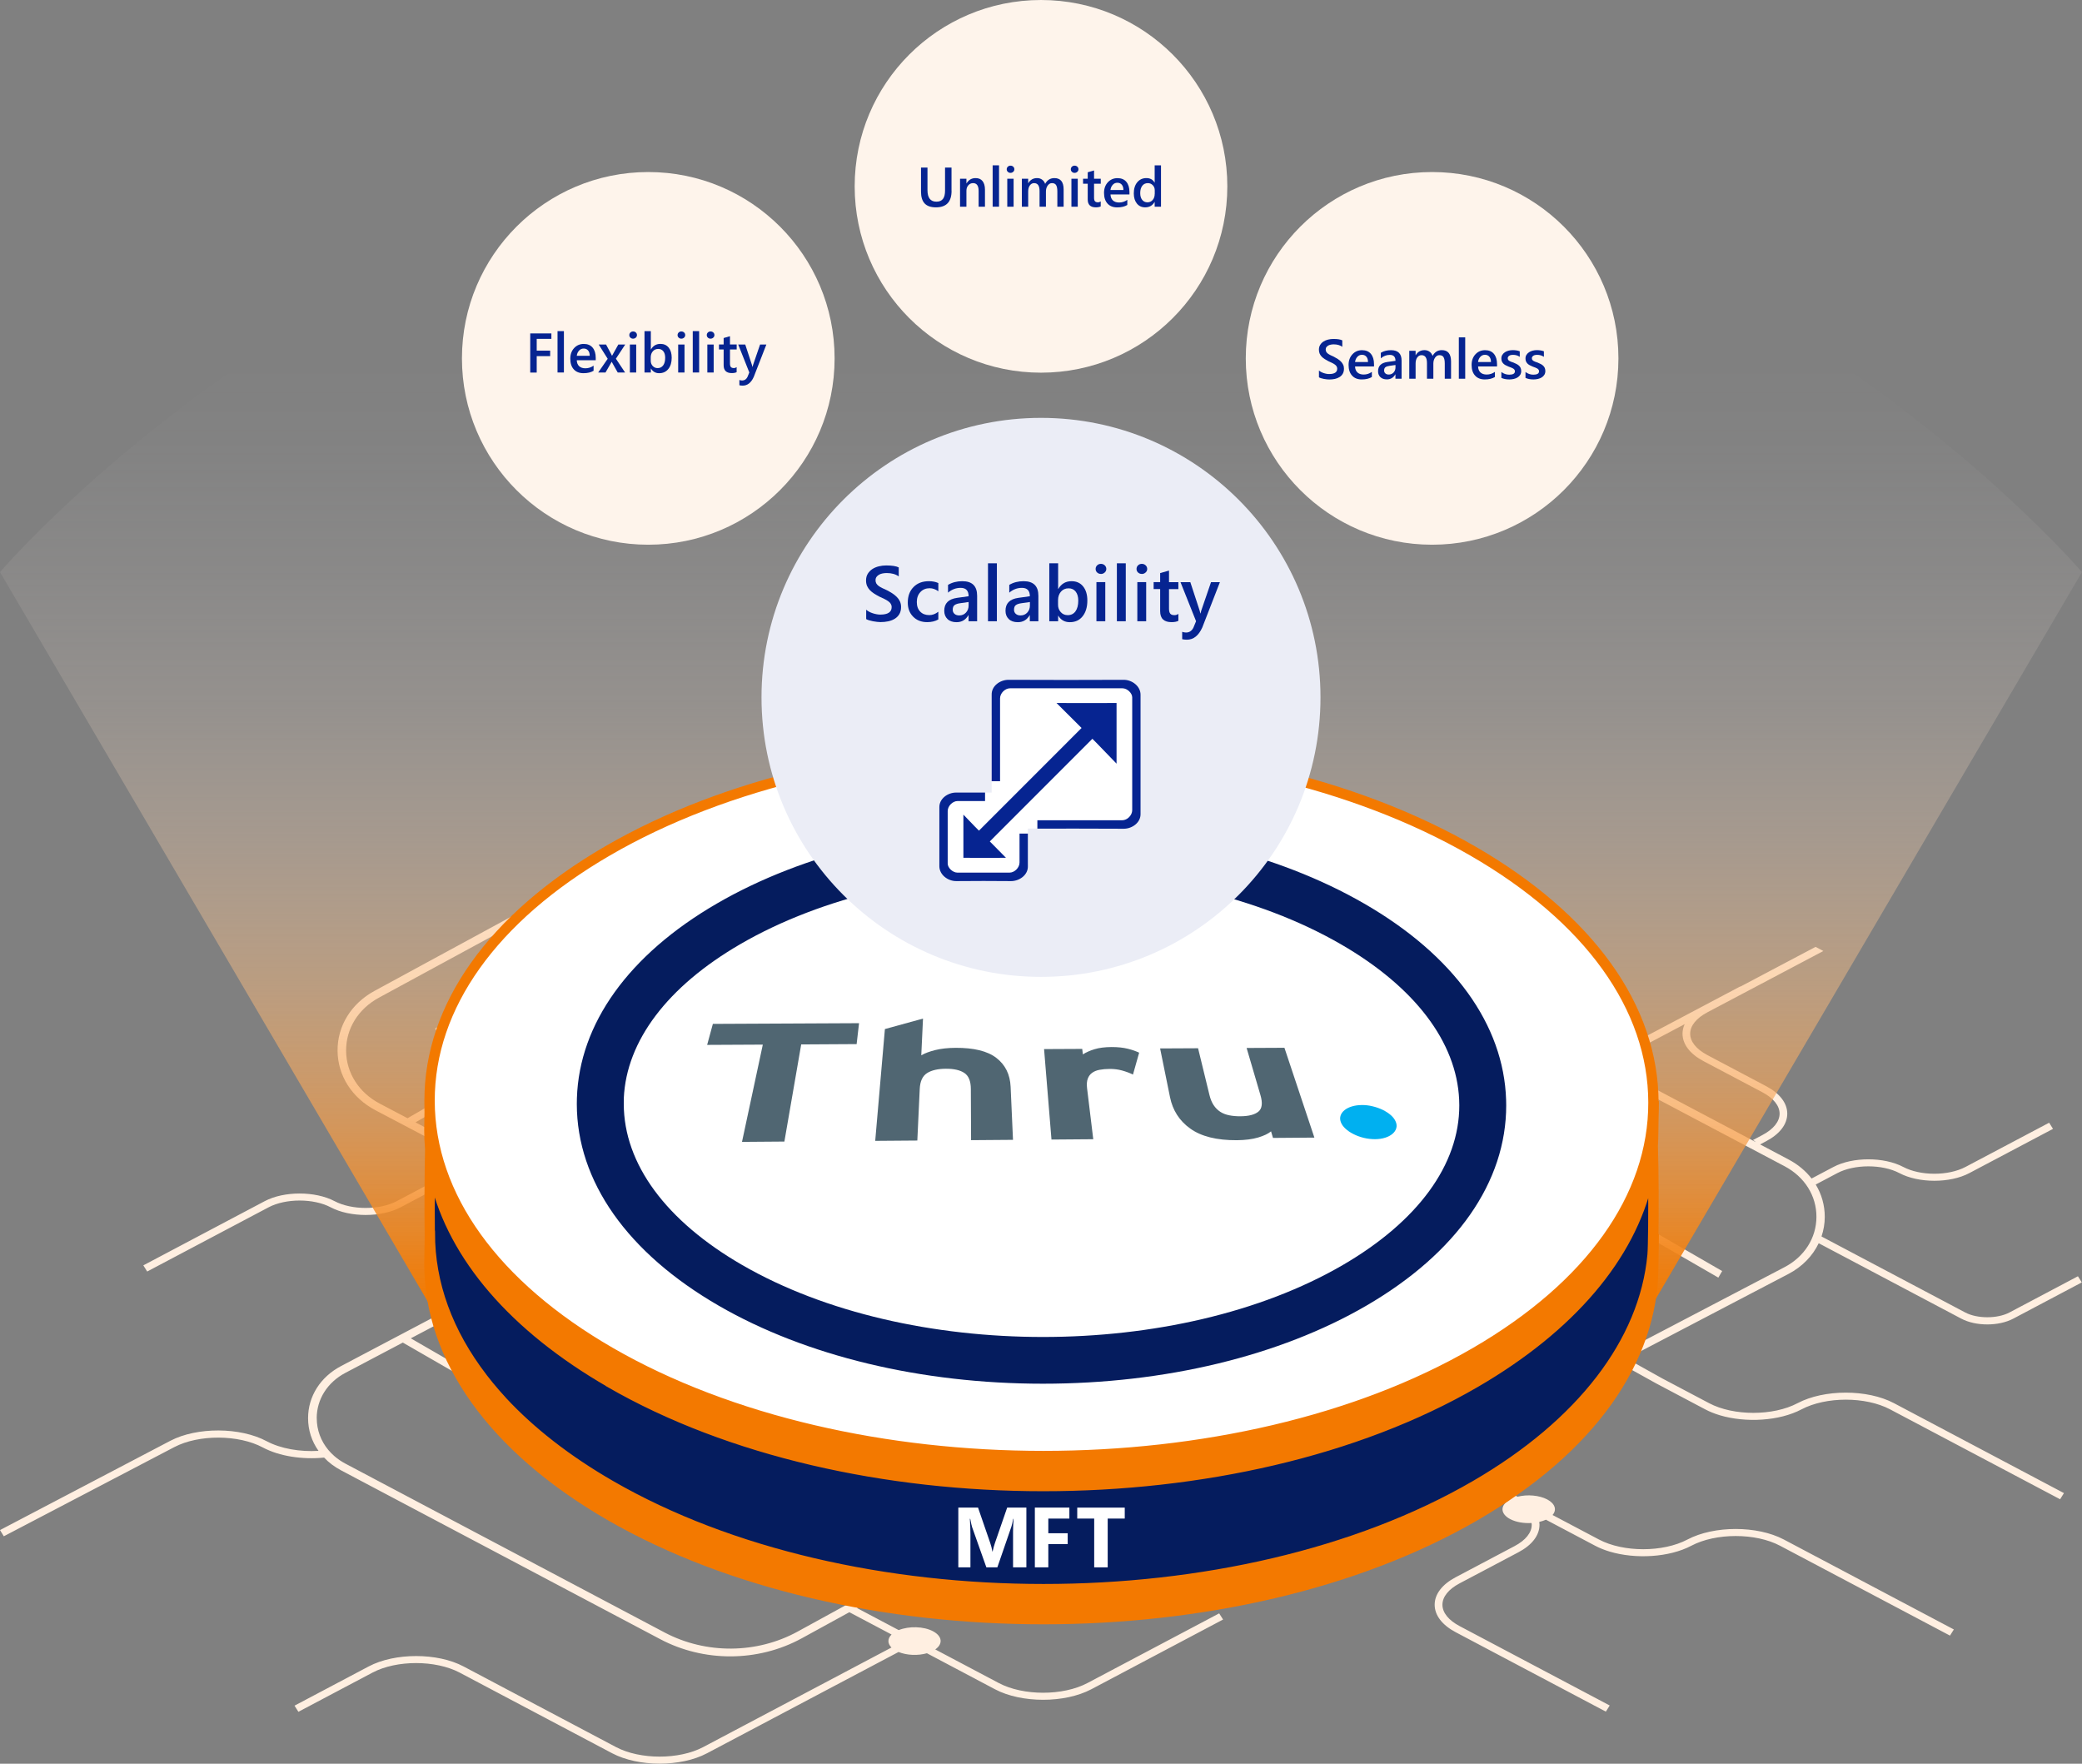 <?xml version="1.0" encoding="UTF-8"?> <svg xmlns="http://www.w3.org/2000/svg" xmlns:xlink="http://www.w3.org/1999/xlink" id="b" viewBox="0 0 446.96 378.61"><rect x="0" y="0" width="446.96" height="378.61" fill="#808080" stroke="none"/><defs><style>.h{clip-path:url(#f);}.i{fill:#fff;}.j{fill:url(#d);}.k{fill:none;}.l{fill:#506672;}.m{fill:#ffefe1;}.n{clip-path:url(#g);}.o{fill:#ebedf6;}.p{fill:#fef4eb;}.q{fill:#062491;}.r{fill:#00b0f0;}.s{fill:#f37900;stroke:#f37900;stroke-miterlimit:10;}.t{fill:#051c5e;}</style><linearGradient id="d" x1="384.34" y1="-34.52" x2="384.34" y2="222.56" gradientTransform="translate(-160.86 57.16)" gradientUnits="userSpaceOnUse"><stop offset=".2" stop-color="#fefbfd" stop-opacity="0"></stop><stop offset=".28" stop-color="#fdf8f7" stop-opacity=".02"></stop><stop offset=".39" stop-color="#fdf0e9" stop-opacity=".08"></stop><stop offset=".5" stop-color="#fce4d0" stop-opacity=".17"></stop><stop offset=".61" stop-color="#fad2ae" stop-opacity=".31"></stop><stop offset=".73" stop-color="#f8bc82" stop-opacity=".48"></stop><stop offset=".85" stop-color="#f6a04d" stop-opacity=".7"></stop><stop offset=".97" stop-color="#f3800e" stop-opacity=".94"></stop><stop offset="1" stop-color="#f37900"></stop></linearGradient><clipPath id="f"><polygon class="k" points="153.29 218.86 290.2 218.22 301.18 244.5 145.99 245.66 153.29 218.86"></polygon></clipPath><clipPath id="g"><polygon class="k" points="153.29 218.86 290.2 218.22 301.18 244.5 145.99 245.66 153.29 218.86"></polygon></clipPath></defs><g id="c"><path class="m" d="M0,328.45l.82,1.33,36.6-19.14c5.25-2.75,13.79-2.71,19.01.08,3.56,1.9,8.53,2.63,13.15,2.17,1.01,1.07,2.23,1.99,3.63,2.73l28.3,14.97,1.67.88,38.6,20.42c4.64,2.45,9.82,3.67,14.99,3.67,5.33,0,10.66-1.3,15.39-3.9l10.18-5.58,9.06,4.79c-.89.87-.9,1.92-.02,2.79l-40.43,21.38c-5.15,2.72-13.53,2.72-18.69,0l-32.75-17.32c-5.61-2.97-14.74-2.97-20.36,0l-15.92,8.42.83,1.32,15.92-8.42c5.15-2.72,13.53-2.72,18.69,0l32.75,17.32c2.81,1.48,6.49,2.23,10.18,2.23s7.37-.74,10.18-2.23l41.12-21.74c1.78.73,4.16.82,6.09.27l14.61,7.73c2.85,1.51,6.6,2.26,10.34,2.26,3.75,0,7.49-.76,10.34-2.26l28.29-14.97-.84-1.32-28.29,14.96c-5.24,2.77-13.77,2.77-19.01,0l-13.65-7.22c1.68-1.17,1.53-2.83-.48-3.9-2.01-1.07-5.16-1.14-7.37-.25l-8.96-4.74,41.22-22.6c8.46-4.64,19.02-4.71,27.55-.2l5.73,3.03c8.04,4.26,18.04,4.27,26.11.06l23.1-12.09,16.22,8.68c-1.89,1.17-1.79,2.93.3,4.03,1.26.66,2.95.94,4.59.84.01.12.04.25.04.37,0,1.7-1.31,3.33-3.69,4.59l-12.62,6.67c-2.92,1.54-4.53,3.64-4.53,5.91s1.61,4.37,4.53,5.91l32.22,17.04.83-1.32-32.22-17.04c-2.38-1.26-3.69-2.89-3.69-4.59s1.31-3.33,3.69-4.59l12.62-6.67c2.92-1.54,4.53-3.64,4.53-5.91,0-.21-.03-.41-.05-.61.51-.12.99-.27,1.43-.47l10.55,5.58c.96.51,2.02.93,3.15,1.27,5.57,1.66,12.79,1.24,17.53-1.27,5.25-2.77,13.77-2.77,19.01,0l36.5,19.3.83-1.32-36.5-19.31c-5.7-3.01-14.98-3.01-20.68,0-5.24,2.78-13.77,2.78-19.01,0l-9.96-5.26c.95-1.09.57-2.43-1.14-3.34-1.71-.9-4.23-1.11-6.31-.6-.02,0-.04.01-.07.02l-16.44-8.8,38.19-19.98,7.99,4.44,10.55,5.58c.96.51,2.02.93,3.15,1.27,5.57,1.66,12.79,1.24,17.53-1.27,5.25-2.77,13.77-2.77,19.01,0l36.5,19.3.83-1.32-36.5-19.31c-5.7-3.01-14.98-3.01-20.68,0-5.24,2.78-13.77,2.78-19.01,0l-9.96-5.26-7.73-4.31,34.72-18.16c2.97-1.55,5.21-3.87,6.51-6.6l30.61,16.19c1.56.83,3.57,1.24,5.58,1.24s4.01-.41,5.58-1.24l14.71-7.78-.83-1.32-14.71,7.78c-2.57,1.36-6.91,1.36-9.48,0l-30.86-16.32c.45-1.34.7-2.75.7-4.21,0-2.5-.68-4.87-1.94-6.94l4.63-2.45c3.68-1.94,9.66-1.94,13.34,0,4.14,2.19,10.87,2.19,15,0l17.97-9.5-.83-1.32-17.97,9.5c-3.68,1.94-9.66,1.94-13.34,0-4.14-2.19-10.87-2.19-15,0l-4.69,2.48c-1.26-1.62-2.91-3.01-4.89-4.06l-6.16-3.26,1.3-.69c2.92-1.54,4.53-3.64,4.53-5.91,0-2.27-1.61-4.36-4.53-5.9l-12.62-6.68c-2.38-1.26-3.69-2.88-3.69-4.59,0-1.7,1.31-3.33,3.69-4.59l24.9-13.16-1.67-.89-16.16,8.54-.02-.04-25.17,13.31c-1.73.92-3.82,1.52-6.03,1.83l-72.66-38.43-43.59,23.06-74.45-37.52-71.28,38.7c-5.01,2.72-7.98,7.52-7.94,12.86.04,5.33,3.08,10.1,8.13,12.76l20.79,10.94-16.22,8.58c-3.68,1.94-9.66,1.94-13.34,0-4.14-2.19-10.87-2.19-15,0l-26.06,13.78.83,1.32,26.06-13.78c3.68-1.94,9.66-1.94,13.34,0,4.14,2.19,10.87,2.19,15,0l17.06-9.02,25.98,13.66-55.84,29.45c-4.42,2.33-7.06,6.5-7.06,11.17,0,2.57.79,4.98,2.24,7.02-3.97.24-8.11-.46-11.13-2.07-5.68-3.04-14.96-3.08-20.68-.09L0,328.45ZM138.92,182.91l24,13.79-16.15,9.33c-3.61,2.08-9.47,2.08-13.08,0-4.06-2.34-10.66-2.34-14.72,0l-25.56,14.76.82,1.42,25.56-14.76c3.61-2.08,9.47-2.08,13.08,0,4.06,2.34,10.66,2.34,14.72,0l16.97-9.8,45.76,26.29c-1.08,1.2-.77,2.71.97,3.72.03.02.07.03.11.05l-38.23,22.07c-5.05,2.92-13.28,2.92-18.33,0l-32.13-18.55c-5.5-3.18-14.46-3.18-19.96,0l-15.26,8.81-5.97-3.14c-4.48-2.36-7.18-6.59-7.22-11.33-.03-4.74,2.6-9,7.05-11.41l57.56-31.25ZM300.41,206.63l-48.81,28.41c-5.14,2.97-13.5,2.97-18.64,0l-13.41-7.71c1.68-1.25,1.54-3.05-.44-4.2-1.99-1.15-5.12-1.22-7.29-.25l-71.21-40.9,11.14-6.05,74.43,37.51,43.57-23.04,30.66,16.21ZM376.34,244.73c.23.12.43.27.6.44l-32.35-17.11c1.7-.38,3.3-.93,4.69-1.66l12.38-6.55c-.3.66-.46,1.35-.46,2.04,0,2.27,1.61,4.37,4.53,5.91l12.62,6.67c2.38,1.26,3.69,2.89,3.69,4.59,0,1.7-1.31,3.33-3.69,4.59l-2.02,1.07ZM67.99,304.44c0-4.06,2.3-7.7,6.14-9.73l12.35-6.51,6.49,3.74,10.35,5.97c.94.54,1.98,1,3.09,1.36,5.47,1.78,12.54,1.33,17.19-1.36,5.14-2.97,13.51-2.97,18.65,0l35.8,20.67.82-1.41-35.8-20.67c-5.59-3.22-14.69-3.22-20.29,0-5.14,2.97-13.5,2.97-18.64,0l-9.77-5.64-6.18-3.57,44.52-23.48-43.51-22.88,14.37-8.3c5.05-2.92,13.28-2.92,18.33,0l32.13,18.55c2.75,1.59,6.37,2.38,9.98,2.38s7.23-.8,9.98-2.38l39.46-22.78c1.41.27,2.96.2,4.3-.2l14.38,8.26c2.8,1.61,6.47,2.42,10.14,2.42,3.68,0,7.35-.81,10.15-2.42l49.69-28.94,37.11,19.62c-3.54.04-7.1-.65-9.8-2.07-5.7-3.02-14.98-3.02-20.68,0l-33.48,17.7-.16-.09-15.85,9.15-.02-.04-24.68,14.25c-5.14,2.97-13.5,2.97-18.65,0-5.59-3.23-14.69-3.23-20.28,0l-33.26,19.2c-1.95-.41-4.22-.17-5.78.73-2.16,1.25-2.16,3.26,0,4.51,2.16,1.25,5.65,1.25,7.81,0,2.16-1.24,2.16-3.26,0-4.51,0,0,0,0-.01,0l32.06-18.51c5.14-2.97,13.5-2.97,18.64,0,5.59,3.23,14.69,3.23,20.29,0l12.15-7.01c-.3.7-.45,1.44-.45,2.19,0,2.43,1.58,4.68,4.44,6.33l12.38,7.15c2.34,1.35,3.62,3.09,3.62,4.91,0,1.57-.96,3.07-2.71,4.32-1.34-.27-2.83-.25-4.13.1-.59.15-1.13.37-1.62.64-.09.06-.18.11-.26.16-1.89,1.25-1.81,3.15.26,4.34,2.06,1.19,5.35,1.24,7.52.15.1-.04.19-.09.28-.15.48-.28.86-.59,1.12-.93.93-1.17.56-2.61-1.12-3.57-.07-.04-.15-.07-.22-.11,1.63-1.44,2.51-3.15,2.51-4.96,0-2.43-1.58-4.67-4.44-6.32l-12.38-7.15c-2.34-1.35-3.62-3.09-3.62-4.91s1.29-3.56,3.62-4.91l21.77-12.56,2.85-1.51,6.87,3.96,10.35,5.97c.94.54,1.98,1,3.09,1.36,5.47,1.78,12.54,1.33,17.19-1.36,5.14-2.97,13.51-2.97,18.65,0l35.8,20.67.82-1.41-35.8-20.67c-5.59-3.22-14.69-3.22-20.29,0-5.14,2.97-13.5,2.97-18.64,0l-9.77-5.64-6.56-3.79,30.93-16.35c5.24-2.77,13.77-2.77,19.01,0,3.58,1.9,8.58,2.6,13.21,2.11l41.33,21.85c4.28,2.27,6.83,6.32,6.82,10.85-.01,4.53-2.58,8.58-6.88,10.82l-99.38,51.99c-7.51,3.92-16.81,3.91-24.29-.05l-5.73-3.03c-4.48-2.37-9.49-3.55-14.49-3.55-5.16,0-10.31,1.26-14.9,3.77l-53.04,29.08c-8.76,4.8-19.69,4.88-28.54.21l-37.68-19.93-1.67-.88-29.22-15.46c-.86-.46-1.64-.99-2.34-1.6-.47-.41-.91-.85-1.3-1.32-1.6-1.92-2.49-4.28-2.49-6.82Z"></path><path class="j" d="M223.48,22.64C85.2,22.64,0,122.81,0,122.81l92.01,156.9c21.5-.17,262.93,0,262.93,0l92.01-156.9S361.72,22.64,223.48,22.64Z"></path><path class="t" d="M316.18,211.25c23.32,13.46,36.13,12.79,38.41,30.4.42,3.28.48,24.49.18,27.77-1.67,17.99-14.33,35.69-37.98,49.44-51.14,29.72-134.31,29.72-185.79,0-24.43-14.1-37.32-32.36-38.66-50.83-.21-2.83-.14-22.63.2-25.46,2.1-17.59,14.71-17.87,37.86-31.32,51.14-29.72,134.31-29.72,185.79,0Z"></path><path class="s" d="M355.42,245.97c.05-.87.09-1.75.09-2.63l.08-5.27c.01-.4.02-.8.02-1.21h-1.21s-.01.7-.01.7c-2.62-9.68-9.67-12.97-20.55-18.02-5.03-2.33-10.72-4.97-17.36-8.81-51.56-29.77-135.17-29.77-186.39,0-6.07,3.53-11.36,6.12-16.03,8.41-11.09,5.44-18.37,9.02-21.15,18.51-.02-.51-.03-1.03-.03-1.54h-1.21s-.1,6.47-.1,6.47c0,1.37.06,2.74.18,4.1-.13,5.39-.16,14.2-.08,18.76l-.09,5.71c-.06,20.69,13.82,40.12,39.08,54.71,25.78,14.88,59.57,22.32,93.32,22.32s67.46-7.44,93.07-22.33c24.75-14.39,38.42-33.55,38.48-53.95l.08-5.28c.01-.4.02-.8.02-1.2h-.1c.09-5.29.06-14.03-.1-19.47ZM114.58,220.23c4.69-2.3,10.01-4.9,16.11-8.45,25.45-14.79,58.93-22.18,92.46-22.18s67.11,7.4,92.71,22.18c6.68,3.86,12.41,6.51,17.45,8.86,12.3,5.71,19.07,8.85,20.66,21.1.02.15.04.36.06.59-2.27,17.9-15.38,34.58-37.51,47.44-50.89,29.57-133.96,29.57-185.18,0-22.47-12.97-35.79-29.78-38.11-47.83,1.69-12.04,8.74-15.52,21.34-21.7ZM130.64,297.29c25.78,14.88,59.57,22.32,93.32,22.32s67.46-7.44,93.07-22.33c20.58-11.96,33.49-27.23,37.29-43.76.05,6.73,0,14.08-.16,15.85-1.72,18.45-15.1,35.85-37.69,48.97-25.44,14.78-58.91,22.18-92.43,22.18-33.52,0-67.09-7.4-92.69-22.18-9.32-5.38-17.06-11.42-23.1-17.93,0,0-.02-.02-.02-.03-.47-.51-.93-1.02-1.38-1.54-.04-.04-.08-.09-.11-.13-.43-.5-.85-1-1.27-1.5-.04-.05-.09-.11-.13-.16-.42-.52-.84-1.04-1.24-1.56-.02-.03-.05-.06-.07-.1-7.33-9.55-11.17-19.97-11.14-30.72h-.03c-.04-2.92-.03-7.17,0-11.18,3.97,16.54,17.03,31.8,37.79,43.78Z"></path><path class="i" d="M220.33,336.45h-2.85v-7.67c0-.83.04-1.74.11-2.75h-.07c-.15.79-.28,1.35-.4,1.7l-3.01,8.72h-2.36l-3.06-8.63c-.08-.23-.22-.83-.4-1.79h-.08c.08,1.26.12,2.37.12,3.33v7.09h-2.6v-12.83h4.23l2.62,7.6c.21.61.36,1.22.46,1.83h.05c.16-.71.33-1.33.51-1.85l2.62-7.58h4.12v12.83Z"></path><path class="i" d="M229.58,325.98h-4.53v3.15h4.16v2.34h-4.16v4.98h-2.89v-12.83h7.41v2.35Z"></path><path class="i" d="M241.46,325.98h-3.66v10.47h-2.9v-10.47h-3.64v-2.35h10.2v2.35Z"></path><path class="i" d="M316.18,182.68c51.47,29.72,51.74,77.9.61,107.61-51.14,29.72-134.31,29.72-185.79,0-51.47-29.72-51.74-77.9-.61-107.61,51.14-29.72,134.31-29.72,185.79,0Z"></path><path class="s" d="M224.01,313.14c-33.75,0-67.54-7.44-93.32-22.32-25.17-14.53-39.05-33.9-39.08-54.52-.03-20.48,13.64-39.71,38.48-54.15,51.22-29.77,134.84-29.77,186.39,0,25.18,14.53,39.06,33.9,39.08,54.52.03,20.48-13.64,39.71-38.48,54.14-25.61,14.88-59.32,22.33-93.07,22.33ZM223.16,161.02c-33.53,0-67.02,7.39-92.46,22.18-24.45,14.21-37.9,33.07-37.87,53.1.03,20.17,13.69,39.16,38.48,53.47,25.61,14.78,59.19,22.18,92.71,22.18,33.54,0,67.02-7.39,92.46-22.18,24.45-14.21,37.9-33.07,37.87-53.09-.03-20.17-13.69-39.16-38.48-53.47-25.61-14.79-59.18-22.18-92.72-22.18Z"></path><path class="t" d="M323.33,236.12c-.5-16.14-11.27-31.08-30.46-42.15-18.7-10.8-43.41-16.74-69.59-16.74s-50.83,5.95-69.42,16.75c-18.89,10.97-29.5,25.76-30.01,41.75-.02.43-.02.85-.02,1.27.02,16.58,10.85,31.95,30.48,43.29,18.7,10.8,43.42,16.74,69.59,16.74s50.83-5.95,69.42-16.75c19.39-11.27,30.05-26.55,30.03-43.03,0-.38,0-.76-.02-1.13ZM133.92,235.72c.55-12.28,9.38-23.97,25-33.04,17.71-10.29,41.02-15.44,64.36-15.44s46.73,5.15,64.55,15.44c15.88,9.17,24.86,20.98,25.42,33.38v.03c.01.39.03.78.03,1.17.02,12.73-8.87,24.91-25.02,34.3-17.71,10.29-41.02,15.44-64.36,15.44s-46.72-5.15-64.55-15.44c-16.39-9.46-25.42-21.74-25.44-34.58,0-.42,0-.84.02-1.26Z"></path><g id="e"><g class="h"><polygon class="l" points="153.03 219.79 151.81 224.3 163.76 224.24 159.29 245.12 168.39 245.05 172 224.2 183.9 224.13 184.42 219.64 153.03 219.79"></polygon><g class="n"><path class="l" d="M208.47,244.75l-.05-10.97c0-1.7-.48-2.85-1.4-3.46-.92-.61-2.24-.91-3.96-.9s-3.07.32-4.03.93c-.97.61-1.5,1.74-1.58,3.39l-.52,11.09-9.04.07,2.08-24,8.18-2.25-.37,7.89c.73-.44,1.73-.81,2.99-1.13,1.25-.31,2.71-.47,4.36-.48,3.94-.02,6.85.69,8.75,2.15,1.93,1.48,2.96,3.54,3.08,6.21l.51,11.39-9,.07Z"></path><path class="l" d="M243.24,230.67c-.75-.36-1.54-.65-2.38-.88-.84-.23-1.72-.34-2.64-.33-.8,0-1.52.07-2.17.19-.65.12-1.18.34-1.6.65-.43.31-.74.73-.93,1.26-.2.53-.25,1.21-.15,2.04l1.33,10.95-8.97.07-1.59-19.42,8.19-.04.14,1.18c.66-.43,1.48-.8,2.49-1.11,1-.31,2.22-.46,3.67-.47,1.33,0,2.5.12,3.5.37,1,.25,1.81.54,2.42.85l-1.33,4.71Z"></path><path class="l" d="M273.28,244.26l-.41-1.4c-.62.51-1.54.95-2.78,1.32-1.24.37-2.76.56-4.56.58-4.32.03-7.67-.81-10.03-2.51-2.32-1.67-3.75-3.92-4.32-6.71l-2.13-10.48,8.15-.04,2.44,10.02c.21.87.51,1.6.9,2.19.39.59.86,1.06,1.41,1.42.54.36,1.19.61,1.93.76.75.15,1.56.22,2.43.21,1.78-.01,3.07-.35,3.86-1.01.78-.65.92-1.84.42-3.53l-2.97-10.12,8.12-.04,6.43,19.28-8.88.07Z"></path><path class="r" d="M299.75,242.19c-.13.45-.4.85-.81,1.2-.41.35-.93.63-1.57.83-.64.21-1.37.31-2.17.32-.81,0-1.61-.09-2.41-.28-.8-.2-1.54-.46-2.22-.81-.68-.34-1.26-.73-1.74-1.18-.48-.44-.81-.91-.99-1.41-.18-.49-.19-.96-.04-1.4.15-.44.43-.82.85-1.16.41-.33.94-.6,1.57-.79.63-.19,1.33-.29,2.11-.3s1.56.08,2.33.27c.77.18,1.5.44,2.17.76.67.33,1.26.71,1.75,1.14.49.43.84.9,1.05,1.39s.25.97.12,1.41"></path></g></g></g><circle class="o" cx="223.48" cy="149.7" r="60"></circle><path class="q" d="M185.95,132.89v-2.01c.18.16.39.31.64.44.25.13.51.24.79.33s.56.16.84.21.54.07.77.07c.82,0,1.43-.14,1.83-.41.4-.27.6-.67.6-1.19,0-.28-.07-.52-.2-.73-.13-.21-.32-.39-.56-.56-.24-.17-.52-.33-.85-.49-.32-.16-.67-.32-1.05-.49-.4-.21-.77-.43-1.12-.65-.34-.22-.64-.46-.9-.73-.25-.27-.45-.56-.6-.9-.14-.33-.22-.72-.22-1.17,0-.55.12-1.03.37-1.44.25-.41.58-.74.98-1.01.41-.27.87-.46,1.39-.59.52-.13,1.05-.19,1.59-.19,1.23,0,2.13.14,2.69.42v1.93c-.67-.48-1.53-.72-2.58-.72-.29,0-.58.03-.87.08-.29.05-.54.14-.77.27-.23.13-.41.29-.55.48-.14.2-.21.43-.21.71,0,.26.05.49.16.68.11.19.27.37.48.53.21.16.47.31.77.46.3.15.66.31,1.05.49.41.21.8.44,1.16.67.36.24.68.49.96.78.28.28.5.6.66.95.16.35.24.74.24,1.19,0,.6-.12,1.1-.36,1.51-.24.41-.56.74-.97,1-.41.26-.88.44-1.41.56-.53.11-1.09.17-1.68.17-.2,0-.44-.02-.73-.05-.29-.03-.58-.07-.88-.13-.3-.06-.59-.13-.85-.21-.27-.08-.48-.17-.65-.28Z"></path><path class="q" d="M201.44,132.97c-.67.39-1.47.58-2.39.58-1.25,0-2.25-.39-3.02-1.17-.77-.78-1.15-1.79-1.15-3.03,0-1.38.41-2.5,1.23-3.33.82-.84,1.92-1.26,3.3-1.26.77,0,1.44.13,2.03.4v1.77c-.59-.44-1.21-.66-1.87-.66-.8,0-1.46.27-1.98.82-.51.54-.77,1.26-.77,2.14s.24,1.56.73,2.06c.48.5,1.13.75,1.95.75.68,0,1.33-.24,1.94-.73v1.66Z"></path><path class="q" d="M209.78,133.36h-1.85v-1.31h-.03c-.58,1.01-1.43,1.51-2.55,1.51-.83,0-1.47-.22-1.94-.67-.47-.45-.7-1.04-.7-1.78,0-1.59.91-2.51,2.74-2.77l2.49-.35c0-1.2-.57-1.8-1.71-1.8-1,0-1.9.34-2.71,1.03v-1.67c.89-.53,1.91-.79,3.07-.79,2.12,0,3.18,1.04,3.18,3.13v5.46ZM207.94,129.23l-1.76.25c-.55.07-.96.2-1.24.4-.28.19-.41.53-.41,1.02,0,.36.13.65.38.87.25.23.6.34,1.02.34.58,0,1.06-.2,1.44-.61.38-.41.57-.92.57-1.54v-.73Z"></path><path class="q" d="M214.01,133.36h-1.91v-12.44h1.91v12.44Z"></path><path class="q" d="M222.93,133.36h-1.85v-1.31h-.03c-.58,1.01-1.43,1.51-2.55,1.51-.83,0-1.47-.22-1.94-.67-.47-.45-.7-1.04-.7-1.78,0-1.59.91-2.51,2.74-2.77l2.49-.35c0-1.2-.57-1.8-1.71-1.8-1,0-1.9.34-2.71,1.03v-1.67c.89-.53,1.91-.79,3.07-.79,2.12,0,3.18,1.04,3.18,3.13v5.46ZM221.1,129.23l-1.76.25c-.55.07-.96.2-1.24.4-.28.19-.41.53-.41,1.02,0,.36.13.65.38.87.25.23.6.34,1.02.34.58,0,1.06-.2,1.44-.61.38-.41.57-.92.57-1.54v-.73Z"></path><path class="q" d="M227.19,132.15h-.03v1.21h-1.9v-12.44h1.9v5.51h.03c.65-1.12,1.6-1.67,2.85-1.67,1.06,0,1.89.38,2.49,1.13.6.75.9,1.76.9,3.02,0,1.41-.34,2.53-1.01,3.38s-1.59,1.27-2.76,1.27c-1.09,0-1.92-.47-2.48-1.41ZM227.14,128.81v1.04c0,.61.2,1.13.59,1.56.39.43.89.64,1.49.64.71,0,1.26-.27,1.66-.82s.6-1.32.6-2.3c0-.83-.19-1.47-.56-1.94-.37-.47-.88-.7-1.52-.7-.68,0-1.22.24-1.64.72-.41.48-.62,1.08-.62,1.8Z"></path><path class="q" d="M236.34,123.2c-.31,0-.58-.1-.8-.3-.22-.2-.33-.46-.33-.77s.11-.57.33-.78c.22-.21.49-.31.8-.31s.6.1.82.31c.22.21.34.47.34.78,0,.3-.11.55-.34.76-.23.21-.5.32-.82.32ZM237.28,133.36h-1.9v-8.4h1.9v8.4Z"></path><path class="q" d="M241.68,133.36h-1.91v-12.44h1.91v12.44Z"></path><path class="q" d="M245.12,123.2c-.31,0-.58-.1-.8-.3-.22-.2-.33-.46-.33-.77s.11-.57.33-.78c.22-.21.49-.31.8-.31s.6.1.82.31c.22.21.34.47.34.78,0,.3-.11.55-.34.76-.23.21-.5.32-.82.32ZM246.06,133.36h-1.9v-8.4h1.9v8.4Z"></path><path class="q" d="M252.97,133.27c-.37.19-.86.28-1.47.28-1.63,0-2.44-.78-2.44-2.35v-4.75h-1.4v-1.49h1.4v-1.94l1.9-.54v2.49h2.01v1.49h-2.01v4.2c0,.5.09.85.27,1.07s.48.32.9.32c.32,0,.6-.09.84-.28v1.51Z"></path><path class="q" d="M261.89,124.96l-3.79,9.75c-.79,1.74-1.89,2.61-3.31,2.61-.4,0-.73-.04-1-.11v-1.58c.3.1.57.15.82.15.71,0,1.24-.35,1.59-1.05l.57-1.38-3.34-8.38h2.11l2,6.1c.02.08.07.28.15.61h.04c.03-.13.08-.32.15-.59l2.1-6.12h1.92Z"></path><path class="i" d="M242.19,147.16c-8.88.03-17.75.03-26.63,0-1.33,0-2.71,5.29-2.67,6.69v16.28c-2.26,0-4.45,0-7.61,0-.52,0-1.9.51-1.9,1.04,0,3.54,0,11.65,0,15.28,0,.44.51.93,1,.93,5.93,0,8.45,0,14.38,0,.52,0,1.9-1.37,1.9-1.91,0-1.97,0-4.59,0-7.6,6.67-.01,12.68-.5,19.79-.48,1.33,0,3.57-2.7,3.54-4.09v-23.78c0-1.36-.47-2.37-1.8-2.37Z"></path><path class="q" d="M241.25,145.93c-11.99.04-12.76.04-24.75,0-1.8,0-3.66,1.31-3.61,3.2v18.57h1.8c0-6.01,0-12.4,0-17.78,0-1.11,1.06-2.17,2.15-2.17,12.36,0,11.77,0,24.13,0,1.02,0,2.09,1.03,2.09,1.95,0,7.57,0,16.84,0,24.21,0,1.11-1.06,2.17-2.15,2.17-9.96,0-11.51,0-18.21,0v1.8c6.58-.02,9.03-.01,18.54.02,1.8,0,3.66-1.31,3.61-3.2v-25.57c0-1.83-1.81-3.2-3.61-3.2Z"></path><path class="q" d="M212.48,180.64l.98-.99,20.25-20.26.8-.8.8.8,4.39,4.54v-13.02c-1.73.02-10.73-.01-12.89,0l4.58,4.56.8.8-.98.98-20.25,20.26-.8.8-.8-.8-2.54-2.64v9.27c.77-.02,8.72.03,9.14,0l-2.67-2.71-.8-.8Z"></path><path class="q" d="M211.13,187.31c-.44,0,.44,0,0,0h0Z"></path><path class="q" d="M211.16,189.1s-.03,0,0,0h0Z"></path><path class="q" d="M218.87,178.94c0,2.49,0,4.65,0,6.21,0,1.11-1.06,2.17-2.15,2.17-3.89,0-5.21,0-5.59,0,.44,0-.44,0,0,0-.37,0-1.69,0-5.59,0-1.02,0-2.09-1.03-2.09-1.95,0-7.57,0-3.88,0-11.25,0-1.11,1.06-2.17,2.15-2.17,2.6,0,3.39,0,5.87,0v-1.82c-2.64,0-3.56,0-6.2,0-1.8,0-3.66,1.31-3.61,3.2v12.61c0,1.83,1.81,3.2,3.61,3.2,5.1-.02,5.82-.03,5.89-.03-.01,0,0,0,0,0,0,0-.01,0,0,0,.07,0,.8.01,5.89.03,1.8,0,3.66-1.31,3.61-3.2v-7h-1.8Z"></path><circle class="p" cx="223.48" cy="40" r="40"></circle><path class="q" d="M204.28,40.97c0,2.36-1.12,3.54-3.35,3.54s-3.21-1.13-3.21-3.4v-5.14h1.39v4.85c0,1.65.64,2.47,1.92,2.47s1.85-.79,1.85-2.38v-4.94h1.39v5Z"></path><path class="q" d="M211.45,44.37h-1.36v-3.38c0-1.12-.4-1.68-1.19-1.68-.41,0-.76.16-1.03.47s-.4.7-.4,1.17v3.42h-1.37v-6h1.37v1h.02c.45-.76,1.1-1.14,1.95-1.14.65,0,1.15.21,1.49.64s.52,1.04.52,1.84v3.67Z"></path><path class="q" d="M214.47,44.37h-1.37v-8.88h1.37v8.88Z"></path><path class="q" d="M216.93,37.11c-.22,0-.41-.07-.57-.22s-.24-.33-.24-.55.08-.41.24-.56.35-.22.57-.22.43.07.59.22.24.33.24.56c0,.21-.08.39-.24.54s-.36.23-.59.23ZM217.6,44.37h-1.36v-6h1.36v6Z"></path><path class="q" d="M228.35,44.37h-1.36v-3.27c0-.63-.09-1.08-.27-1.37s-.48-.42-.9-.42c-.36,0-.66.18-.91.53s-.37.78-.37,1.28v3.25h-1.37v-3.38c0-1.12-.39-1.68-1.18-1.68-.37,0-.67.17-.91.5s-.35.77-.35,1.31v3.25h-1.36v-6h1.36v.95h.02c.43-.73,1.06-1.09,1.89-1.09.41,0,.78.11,1.09.34s.52.53.64.9c.45-.83,1.11-1.24,1.99-1.24,1.32,0,1.98.81,1.98,2.44v3.7Z"></path><path class="q" d="M230.69,37.11c-.22,0-.41-.07-.57-.22s-.24-.33-.24-.55.08-.41.24-.56.35-.22.57-.22.43.07.59.22.24.33.24.56c0,.21-.08.39-.24.54s-.36.23-.59.23ZM231.37,44.37h-1.36v-6h1.36v6Z"></path><path class="q" d="M236.31,44.31c-.27.13-.62.2-1.05.2-1.16,0-1.75-.56-1.75-1.68v-3.39h-1v-1.07h1v-1.39l1.36-.39v1.78h1.44v1.07h-1.44v3c0,.36.06.61.19.76s.34.23.64.23c.23,0,.43-.07.6-.2v1.08Z"></path><path class="q" d="M242.49,41.74h-4.09c.02.55.19.98.51,1.28s.77.45,1.34.45c.64,0,1.23-.19,1.76-.57v1.1c-.55.34-1.27.52-2.17.52s-1.58-.27-2.08-.82-.75-1.31-.75-2.3c0-.93.28-1.69.83-2.28s1.24-.88,2.06-.88,1.46.26,1.9.79.67,1.26.67,2.2v.52ZM241.17,40.78c0-.49-.12-.87-.35-1.14s-.54-.41-.94-.41-.72.14-.99.43-.44.66-.5,1.12h2.78Z"></path><path class="q" d="M249.24,44.37h-1.36v-1.02h-.02c-.44.77-1.11,1.16-2.02,1.16-.74,0-1.33-.27-1.77-.81s-.67-1.27-.67-2.19c0-.99.25-1.79.74-2.38s1.14-.9,1.96-.9,1.4.32,1.76.97h.02v-3.71h1.36v8.88ZM247.9,41.63v-.79c0-.43-.14-.79-.42-1.08s-.63-.45-1.06-.45c-.51,0-.91.19-1.2.57s-.44.9-.44,1.58c0,.61.14,1.09.42,1.44s.66.53,1.13.53.84-.17,1.13-.51.43-.77.43-1.29Z"></path><circle class="p" cx="139.17" cy="76.93" r="40"></circle><circle class="p" cx="307.44" cy="76.93" r="40"></circle><path class="q" d="M283.15,80.97v-1.44c.13.12.28.22.46.32s.37.17.57.24.4.11.6.15.38.05.55.05c.59,0,1.02-.1,1.31-.29.29-.2.43-.48.43-.85,0-.2-.05-.37-.14-.52s-.23-.28-.4-.4c-.17-.12-.37-.24-.61-.35s-.48-.23-.75-.35c-.29-.15-.55-.31-.8-.46-.25-.16-.46-.33-.64-.52-.18-.19-.32-.4-.43-.64-.1-.24-.16-.52-.16-.84,0-.39.09-.74.27-1.03.18-.29.41-.53.7-.72.29-.19.62-.33.99-.42.37-.09.75-.14,1.14-.14.88,0,1.52.1,1.92.3v1.38c-.48-.34-1.09-.52-1.84-.52-.21,0-.41.02-.62.06-.21.04-.39.1-.55.19-.16.09-.29.21-.4.35s-.15.31-.15.51c0,.19.04.35.12.49.08.14.19.26.34.38.15.11.33.22.55.33.22.11.47.22.75.35.29.15.57.31.83.48.26.17.49.35.69.56.2.2.35.43.47.68.12.25.17.53.17.85,0,.43-.09.79-.26,1.08s-.4.53-.69.71c-.29.18-.63.32-1,.4s-.78.12-1.2.12c-.14,0-.31-.01-.52-.03-.21-.02-.42-.05-.63-.09s-.42-.09-.61-.15-.35-.12-.46-.2Z"></path><path class="q" d="M294.99,78.67h-4.09c.02.55.19.98.51,1.28.33.3.77.45,1.34.45.64,0,1.23-.19,1.76-.57v1.1c-.55.34-1.27.52-2.17.52s-1.58-.27-2.08-.82-.75-1.31-.75-2.3c0-.93.28-1.69.83-2.28.55-.59,1.24-.88,2.06-.88s1.46.26,1.9.79.67,1.26.67,2.2v.52ZM293.68,77.71c0-.49-.12-.87-.35-1.14-.23-.27-.54-.41-.94-.41s-.72.14-.99.43c-.27.29-.44.66-.5,1.12h2.78Z"></path><path class="q" d="M300.89,81.3h-1.32v-.94h-.02c-.41.72-1.02,1.08-1.82,1.08-.59,0-1.05-.16-1.39-.48-.33-.32-.5-.74-.5-1.27,0-1.13.65-1.79,1.96-1.98l1.78-.25c0-.86-.41-1.28-1.22-1.28-.71,0-1.36.25-1.93.74v-1.19c.63-.38,1.36-.56,2.19-.56,1.52,0,2.27.75,2.27,2.24v3.9ZM299.58,78.35l-1.26.18c-.39.05-.68.15-.88.28-.2.14-.3.38-.3.73,0,.25.09.46.27.62.18.16.42.24.73.24.41,0,.76-.15,1.03-.44.27-.29.41-.66.41-1.1v-.52Z"></path><path class="q" d="M311.52,81.3h-1.36v-3.27c0-.63-.09-1.08-.27-1.37s-.48-.42-.9-.42c-.36,0-.66.18-.91.53-.25.36-.37.78-.37,1.28v3.25h-1.37v-3.38c0-1.12-.39-1.68-1.18-1.68-.37,0-.67.17-.91.5-.24.34-.35.77-.35,1.31v3.25h-1.36v-6h1.36v.95h.02c.43-.73,1.06-1.09,1.89-1.09.41,0,.78.11,1.09.34s.52.53.64.9c.45-.83,1.11-1.24,1.99-1.24,1.32,0,1.98.81,1.98,2.44v3.7Z"></path><path class="q" d="M314.55,81.3h-1.37v-8.88h1.37v8.88Z"></path><path class="q" d="M321.4,78.67h-4.09c.02.55.19.98.51,1.28.33.3.77.45,1.34.45.64,0,1.23-.19,1.76-.57v1.1c-.55.34-1.27.52-2.17.52s-1.58-.27-2.08-.82-.75-1.31-.75-2.3c0-.93.28-1.69.83-2.28.55-.59,1.24-.88,2.06-.88s1.46.26,1.9.79.67,1.26.67,2.2v.52ZM320.08,77.71c0-.49-.12-.87-.35-1.14-.23-.27-.54-.41-.94-.41s-.72.14-.99.43c-.27.29-.44.66-.5,1.12h2.78Z"></path><path class="q" d="M322.31,81.11v-1.26c.51.39,1.07.58,1.68.58.82,0,1.23-.24,1.23-.73,0-.14-.04-.25-.11-.35-.07-.1-.17-.18-.28-.25-.12-.07-.26-.14-.42-.2s-.34-.12-.54-.2c-.25-.1-.47-.2-.67-.31-.2-.11-.36-.23-.49-.37-.13-.14-.23-.3-.3-.47s-.1-.38-.1-.62c0-.29.07-.54.21-.76.14-.22.32-.41.55-.56.23-.15.49-.26.79-.34s.6-.11.91-.11c.55,0,1.05.08,1.49.25v1.19c-.42-.29-.91-.43-1.45-.43-.17,0-.33.02-.47.05s-.26.08-.35.15c-.1.06-.17.14-.23.23s-.08.18-.08.29c0,.13.03.24.08.33.05.09.14.17.24.24.11.07.24.13.39.19.15.06.32.12.52.18.26.11.49.21.69.32.21.11.38.23.52.37.14.14.26.3.33.48s.12.4.12.65c0,.3-.07.57-.21.8-.14.23-.33.41-.56.56-.23.15-.5.26-.81.33s-.63.11-.97.11c-.66,0-1.22-.11-1.71-.33Z"></path><path class="q" d="M327.49,81.11v-1.26c.51.39,1.07.58,1.68.58.82,0,1.23-.24,1.23-.73,0-.14-.04-.25-.11-.35-.07-.1-.17-.18-.28-.25-.12-.07-.26-.14-.42-.2s-.34-.12-.54-.2c-.25-.1-.47-.2-.67-.31-.2-.11-.36-.23-.49-.37-.13-.14-.23-.3-.3-.47s-.1-.38-.1-.62c0-.29.07-.54.21-.76.14-.22.32-.41.55-.56.23-.15.49-.26.79-.34s.6-.11.91-.11c.55,0,1.05.08,1.49.25v1.19c-.42-.29-.91-.43-1.45-.43-.17,0-.33.02-.47.05s-.26.08-.35.15c-.1.06-.17.14-.23.23s-.08.18-.08.29c0,.13.03.24.08.33.05.09.14.17.24.24.11.07.24.13.39.19.15.06.32.12.52.18.26.11.49.21.69.32.21.11.38.23.52.37.14.14.26.3.33.48s.12.4.12.65c0,.3-.07.57-.21.8-.14.23-.33.41-.56.56-.23.15-.5.26-.81.33s-.63.11-.97.11c-.66,0-1.22-.11-1.71-.33Z"></path><path class="q" d="M118.36,72.74h-3.14v2.53h2.89v1.18h-2.89v3.52h-1.39v-8.4h4.54v1.18Z"></path><path class="q" d="M121.06,79.96h-1.37v-8.88h1.37v8.88Z"></path><path class="q" d="M127.91,77.33h-4.09c.02.55.19.98.51,1.28.33.3.77.45,1.34.45.64,0,1.23-.19,1.76-.57v1.1c-.55.34-1.27.52-2.17.52s-1.58-.27-2.08-.82-.75-1.31-.75-2.3c0-.93.28-1.69.83-2.28.55-.59,1.24-.88,2.06-.88s1.46.26,1.9.79.67,1.26.67,2.2v.52ZM126.6,76.37c0-.49-.12-.87-.35-1.14-.23-.27-.54-.41-.94-.41s-.72.14-.99.43c-.27.29-.44.66-.5,1.12h2.78Z"></path><path class="q" d="M134.22,73.96l-2,3.04,1.97,2.96h-1.58l-1.05-1.86c-.07-.11-.14-.26-.23-.43h-.02s-.1.18-.25.43l-1.07,1.86h-1.57l2.04-2.94-1.93-3.06h1.58l1.04,1.95c.08.14.15.29.23.45h.02l1.34-2.4h1.49Z"></path><path class="q" d="M135.91,72.7c-.22,0-.41-.07-.57-.22-.16-.14-.24-.33-.24-.55s.08-.41.24-.56c.16-.15.35-.22.57-.22s.43.07.59.22c.16.15.24.33.24.56,0,.21-.08.39-.24.54-.16.15-.36.23-.59.23ZM136.58,79.96h-1.36v-6h1.36v6Z"></path><path class="q" d="M139.74,79.09h-.02v.87h-1.36v-8.88h1.36v3.94h.02c.46-.8,1.14-1.2,2.04-1.2.76,0,1.35.27,1.78.81.43.54.64,1.26.64,2.16,0,1-.24,1.81-.72,2.41s-1.14.91-1.97.91c-.78,0-1.37-.34-1.77-1.01ZM139.7,76.71v.74c0,.44.14.81.42,1.11s.63.46,1.06.46c.5,0,.9-.2,1.19-.59s.43-.94.43-1.64c0-.59-.13-1.05-.4-1.39s-.63-.5-1.09-.5c-.48,0-.87.17-1.17.52-.29.34-.44.77-.44,1.29Z"></path><path class="q" d="M146.27,72.7c-.22,0-.41-.07-.57-.22-.16-.14-.24-.33-.24-.55s.08-.41.24-.56c.16-.15.35-.22.57-.22s.43.07.59.22c.16.15.24.33.24.56,0,.21-.08.39-.24.54-.16.15-.36.23-.59.23ZM146.95,79.96h-1.36v-6h1.36v6Z"></path><path class="q" d="M150.09,79.96h-1.37v-8.88h1.37v8.88Z"></path><path class="q" d="M152.54,72.7c-.22,0-.41-.07-.57-.22-.16-.14-.24-.33-.24-.55s.08-.41.24-.56c.16-.15.35-.22.57-.22s.43.07.59.22c.16.15.24.33.24.56,0,.21-.08.39-.24.54-.16.15-.36.23-.59.23ZM153.21,79.96h-1.36v-6h1.36v6Z"></path><path class="q" d="M158.15,79.89c-.27.13-.62.2-1.05.2-1.16,0-1.75-.56-1.75-1.68v-3.39h-1v-1.07h1v-1.39l1.36-.39v1.78h1.44v1.07h-1.44v3c0,.36.06.61.19.76s.34.23.64.23c.23,0,.43-.07.6-.2v1.08Z"></path><path class="q" d="M164.52,73.96l-2.71,6.96c-.56,1.24-1.35,1.86-2.37,1.86-.29,0-.52-.03-.71-.08v-1.13c.21.07.41.11.59.11.51,0,.89-.25,1.14-.75l.4-.98-2.38-5.99h1.51l1.43,4.36c.02.05.05.2.11.43h.03c.02-.09.05-.23.11-.42l1.5-4.37h1.37Z"></path></g></svg> 
